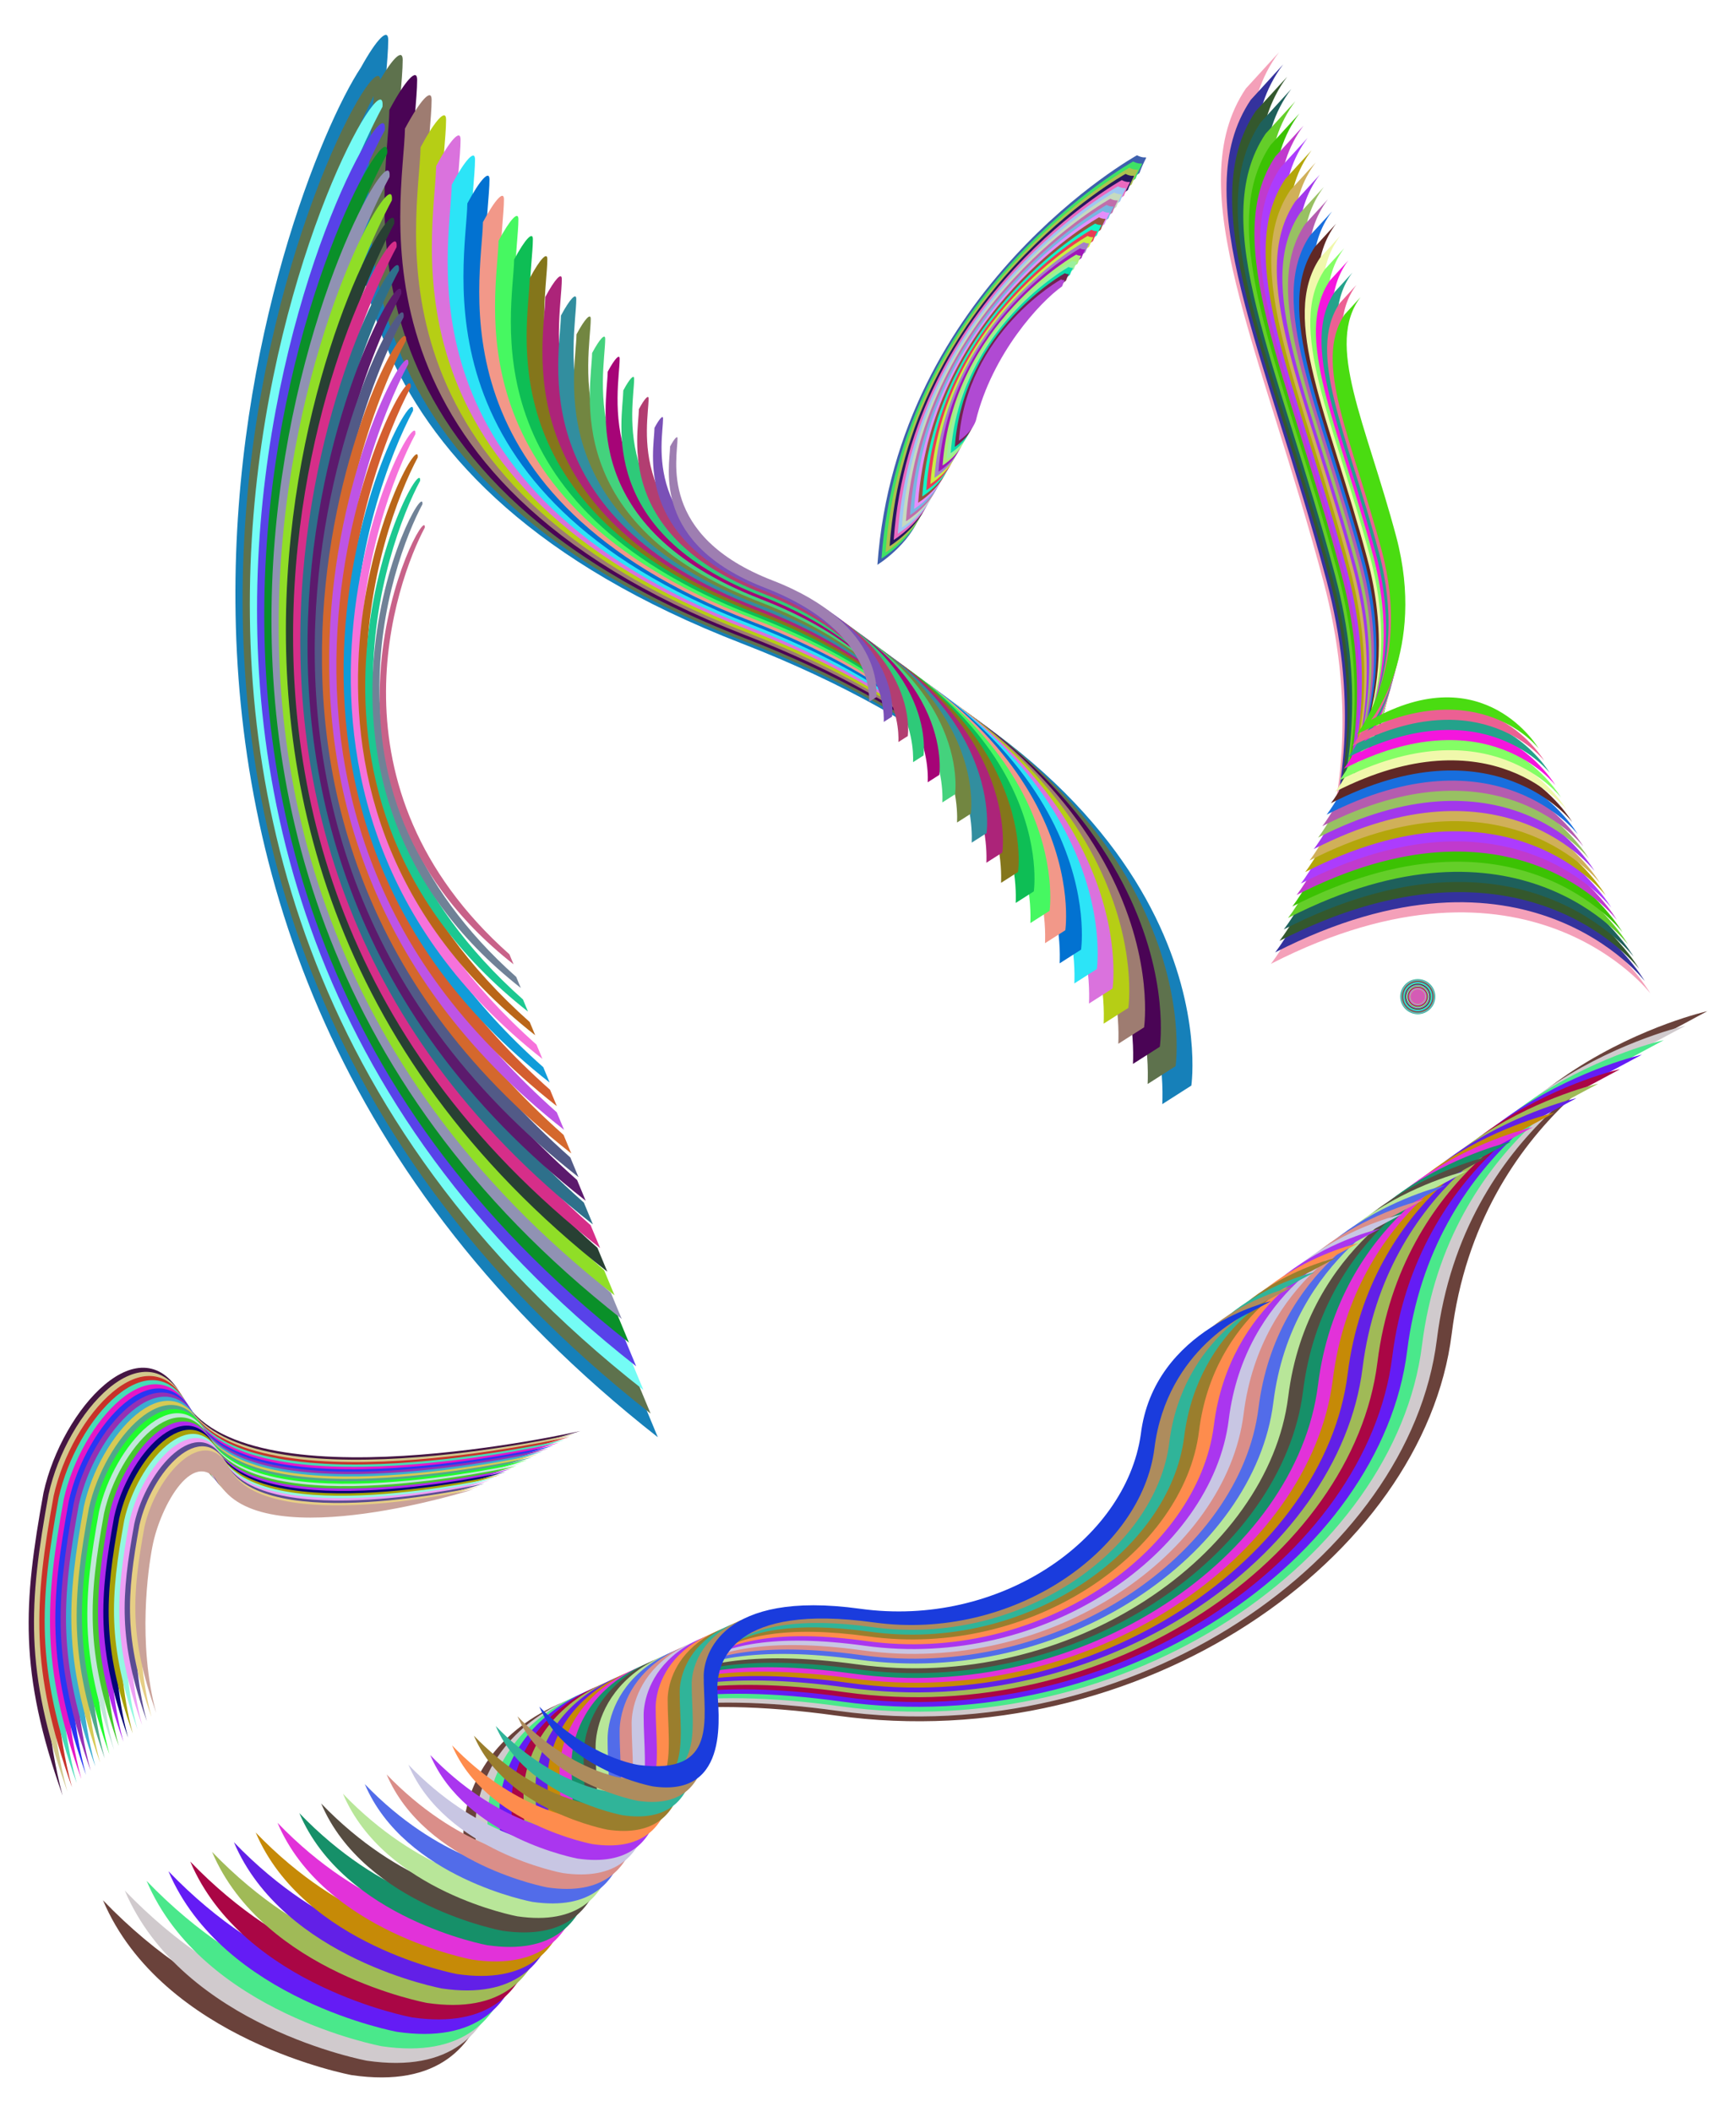<?xml version="1.0" encoding="utf-8"?>
<svg version="1.1" id="Layer_1" xmlns="http://www.w3.org/2000/svg" xmlns:xlink="http://www.w3.org/1999/xlink" x="0px" y="0px"
	 viewBox="0 0 1360.523 1654.632" enable-background="new 0 0 1360.523 1654.632" xml:space="preserve">
<g>
	<path fill="#6A423B" d="M1300.995,811.961l37.068-19.87c0,0-201.619,44.836-223.805,229.248
		c-26.166,181.287-243.249,332.157-482.207,299.087c-238.988-33.09-268.714,79.967-268.852,115.201
		c-0.272,74.553,24.976,170.256-110.947,153.249c0,0-85.238-10.649-171.549-100.338c46.516,109.55,195.015,136.987,195.015,136.987
		c136.388,19.842,111.675-130.864,110.949-166.404c-1.027-50.915,29.88-148.307,268.84-115.238
		c238.96,33.088,460.402-123.814,482.226-299.067C1159.211,872.25,1300.995,811.961,1300.995,811.961"/>
	<path fill="#F4A0B9" d="M1293.418,778.155c0,0-88.163-151.442-273.974-46.589c0,0,91.051-112.384,41.264-299.441
		c-49.786-187.046-116.635-313.649-58.326-391.164c0,0-10.122,10.939-26.038,28.427c-52.35,77.906,12.083,202.873,60.888,386.222
		c49.787,187.048-41.247,299.413-41.247,299.413C1196.969,652.315,1293.418,778.155,1293.418,778.155"/>
	<path fill="#1680B9" d="M604.712,480.541C241.276,339.71,304.255,94.228,304.255,31.303c0-9.782-8.814-1.17-21.409,21.581
		c-59.9,90.11-279.88,670.884,232.687,1072.937l-10.232-24.657C75.194,719.431,202.403,252.423,279.11,81.782
		c-7.039,88.476-21.643,296.786,302.145,422.225C902.826,628.612,912.857,821.973,910.894,864.91l22.767-14.535
		C933.661,850.374,968.167,621.354,604.712,480.541z"/>
	<path fill="#3E60AD" d="M892.996,135.576c7.013-18.716,7.631-8.95-1.944-13.938c0,0-187.738,103.936-203.418,320.782
		c0,0,25.111-15.319,33.741-39.539C753.901,269.491,849.84,165.701,892.996,135.576"/>
	<path fill="#441643" d="M454.842,1120.949c0,0-265.979,60.691-311.695-26.291c-31.78-60.509-94.469,8.63-109.042,74.553
		c-15.808,87.019-19.606,140.312,14.982,237.325c-24.058-89.581-10.211-184.575-4.815-212.377
		c10.066-52.82,54.884-132.207,87.41-77.679C190.571,1205.37,454.842,1120.949,454.842,1120.949"/>
	<path fill="#1AB29B" d="M1111.132,794.435c7.595,0,13.737-6.142,13.737-13.737c0-7.567-6.142-13.728-13.737-13.728
		c-7.577,0-13.737,6.161-13.737,13.728C1097.395,788.293,1103.555,794.435,1111.132,794.435"/>
	<path fill="#D0CACD" d="M1284.904,822.779l36.06-19.33c0,0-196.135,43.617-217.718,223.013
		c-25.455,176.357-236.633,323.123-469.092,290.953c-232.488-32.19-261.405,77.792-261.539,112.067
		c-0.264,72.525,24.296,165.625-107.93,149.081c0,0-82.92-10.359-166.883-97.609c45.251,106.57,189.711,133.261,189.711,133.261
		c132.678,19.302,108.637-127.304,107.931-161.878c-0.999-49.53,29.068-144.274,261.529-112.104
		c232.461,32.188,447.88-120.446,469.11-290.933C1146.977,881.428,1284.904,822.779,1284.904,822.779"/>
	<path fill="#34329D" d="M1289.04,768.565c0,0-85.87-147.502-266.846-45.377c0,0,88.682-109.46,40.19-291.65
		c-48.49-182.18-113.601-305.488-56.808-380.986c0,0-9.859,10.654-25.361,27.687c-50.987,75.879,11.769,197.594,59.304,376.173
		c48.492,182.181-40.174,291.623-40.174,291.623C1195.101,645.999,1289.04,768.565,1289.04,768.565"/>
	<path fill="#5E724D" d="M604.743,479.246C254.982,343.713,315.592,107.468,315.592,46.91c0-8.623-7.117-2.393-17.628,15.538
		c-3.72-52.725-347.313,606.195,211.916,1044.849l-9.882-23.815C62.561,695.245,221.979,215.679,292.812,75.171
		c-2.898,68.122-50.756,294.894,289.356,426.658c309.472,119.916,319.125,306.001,317.236,347.322l21.91-13.989
		C921.315,835.163,954.523,614.76,604.743,479.246z"/>
	<path fill="#3EE265" d="M889.964,140.015c6.8-18.149,7.399-8.678-1.885-13.516c0,0-182.048,100.786-197.252,311.059
		c0,0,24.35-14.854,32.718-38.34C755.084,269.871,848.116,169.227,889.964,140.015"/>
	<path fill="#D2C88D" d="M450.662,1123.23c0,0-260.837,59.517-305.669-25.783c-31.166-59.339-92.643,8.463-106.934,73.111
		c-15.503,85.337-19.227,137.599,14.692,232.736c-23.593-87.849-10.014-181.007-4.722-208.271
		c9.872-51.799,53.823-129.651,85.72-76.177C191.501,1206.02,450.662,1123.23,450.662,1123.23"/>
	<path fill="#9ABC9F" d="M1111.132,794.023c7.367,0,13.325-5.958,13.325-13.325c0-7.34-5.958-13.316-13.325-13.316
		c-7.349,0-13.325,5.976-13.325,13.316C1097.807,788.065,1103.783,794.023,1111.132,794.023"/>
	<path fill="#4AE88B" d="M1268.814,833.596l35.052-18.789c0,0-190.651,42.397-211.631,216.778
		c-24.743,171.426-230.017,314.089-455.977,282.818c-225.988-31.29-254.097,75.617-254.227,108.934
		c-0.257,70.497,23.617,160.994-104.912,144.913c0,0-80.602-10.069-162.217-94.88c43.986,103.591,184.407,129.536,184.407,129.536
		c128.969,18.763,105.6-123.745,104.914-157.352c-0.971-48.145,28.255-140.24,254.217-108.969
		c225.962,31.288,435.358-117.079,455.995-282.799C1134.742,890.606,1268.814,833.596,1268.814,833.596"/>
	<path fill="#34582D" d="M1284.662,758.975c0,0-83.576-143.562-259.718-44.165c0,0,86.313-106.536,39.117-283.859
		c-47.195-177.313-110.566-297.328-55.291-370.809c0,0-9.595,10.37-24.683,26.948c-49.625,73.852,11.454,192.316,57.72,366.125
		c47.197,177.315-39.101,283.833-39.101,283.833C1193.232,639.683,1284.662,758.975,1284.662,758.975"/>
	<path fill="#4A0455" d="M604.775,477.95C268.688,347.717,326.928,120.708,326.928,62.518c0-9.551-9.083-0.15-21.778,23.592
		c-1.015,60.719-55.079,284.528,277.933,413.541c297.372,115.228,306.648,294.038,304.833,333.743l21.054-13.442
		C908.97,819.952,940.879,608.166,604.775,477.95z"/>
	<path fill="#74FCF5" d="M299.752,83.659c0.017-0.576,0.085-1.371,0.085-1.914c0-58.644-337.991,581.591,204.392,1007.031
		l-9.533-22.974C62.256,682,234.489,205.671,299.752,83.659z"/>
	<path fill="#ACC04F" d="M886.931,144.454c6.588-17.582,7.168-8.407-1.827-13.093c0,0-176.357,97.636-191.087,301.336
		c0,0,23.589-14.39,31.696-37.142C756.268,270.251,846.391,172.753,886.931,144.454"/>
	<path fill="#C83229" d="M446.482,1125.512c0,0-255.694,58.344-299.643-25.275c-30.551-58.169-90.816,8.296-104.826,71.67
		c-15.197,83.654-18.848,134.887,14.403,228.148c-23.128-86.117-9.816-177.438-4.629-204.165
		c9.677-50.778,52.762-127.095,84.03-74.675C192.43,1206.669,446.482,1125.512,446.482,1125.512"/>
	<path fill="#2EA6FB" d="M1111.132,793.61c7.139,0,12.912-5.773,12.912-12.912c0-7.113-5.773-12.903-12.912-12.903
		c-7.121,0-12.912,5.791-12.912,12.903C1098.22,787.837,1104.01,793.61,1111.132,793.61"/>
	<path fill="#641CF5" d="M1252.723,844.414l34.043-18.249c0,0-185.168,41.178-205.544,210.542
		c-24.031,166.495-223.401,305.055-442.862,274.684c-219.488-30.39-246.789,73.442-246.915,105.801
		c-0.249,68.47,22.938,156.364-101.895,140.745c0,0-78.284-9.78-157.551-92.151c42.721,100.611,179.103,125.81,179.103,125.81
		c125.259,18.223,102.563-120.186,101.896-152.826c-0.943-46.761,27.442-136.206,246.905-105.835
		c219.463,30.388,422.837-113.711,442.879-274.665C1122.508,899.784,1252.723,844.414,1252.723,844.414"/>
	<path fill="#1E605B" d="M1280.284,749.385c0,0-81.282-139.622-252.589-42.953c0,0,83.944-103.612,38.043-276.068
		c-45.9-172.447-107.531-289.167-53.773-360.632c0,0-9.332,10.085-24.006,26.208c-48.263,71.825,11.14,187.038,56.136,356.076
		c45.901,172.448-38.028,276.043-38.028,276.043C1191.363,633.367,1280.284,749.385,1280.284,749.385"/>
	<path fill="#9E7C71" d="M604.806,476.655C282.395,351.721,338.265,133.949,338.265,78.126c0-9.163-8.714-0.144-20.892,22.632
		c-0.974,58.249-52.838,272.951,266.624,396.715c285.273,110.539,294.171,282.074,292.43,320.164l20.197-12.895
		C896.624,804.741,927.235,601.572,604.806,476.655z"/>
	<path fill="#5842E9" d="M301.594,101.973c0.017-0.555,0.082-1.321,0.082-1.844c0-56.495-325.604,560.276,196.901,970.124
		l-9.184-22.132C72.802,678.385,238.723,219.513,301.594,101.973z"/>
	<path fill="#26185F" d="M883.898,148.893c6.375-17.014,6.937-8.136-1.768-12.671c0,0-170.667,94.485-184.921,291.613
		c0,0,22.828-13.926,30.673-35.944C757.451,270.631,844.667,176.279,883.898,148.893"/>
	<path fill="#46DCB7" d="M442.303,1127.793c0,0-250.552,57.171-293.617-24.766c-29.937-56.999-88.99,8.129-102.717,70.229
		c-14.891,81.972-18.469,132.174,14.113,223.56c-22.663-84.385-9.619-173.87-4.536-200.059c9.482-49.757,51.7-124.539,82.34-73.173
		C193.36,1207.318,442.303,1127.793,442.303,1127.793"/>
	<path fill="#A28E39" d="M1111.132,793.198c6.911,0,12.499-5.589,12.499-12.499c0-6.885-5.589-12.491-12.499-12.491
		c-6.894,0-12.499,5.606-12.499,12.491C1098.632,787.609,1104.238,793.198,1111.132,793.198"/>
	<path fill="#AA0645" d="M1236.633,855.232l33.035-17.708c0,0-179.684,39.958-199.457,204.307
		c-23.32,161.565-216.786,296.021-429.747,266.549c-212.988-29.49-239.48,71.267-239.603,102.668
		c-0.242,66.442,22.258,151.733-98.877,136.577c0,0-75.965-9.49-152.886-89.422c41.456,97.632,173.799,122.084,173.799,122.084
		c121.55,17.683,99.525-116.627,98.879-148.301c-0.915-45.376,26.63-132.173,239.593-102.701
		c212.963,29.488,410.314-110.344,429.764-266.531C1110.274,908.962,1236.633,855.232,1236.633,855.232"/>
	<path fill="#64CE29" d="M1275.906,739.794c0,0-78.988-135.682-245.461-41.74c0,0,81.575-100.688,36.969-268.278
		c-44.604-167.58-104.497-281.007-52.256-350.455c0,0-9.069,9.8-23.328,25.469c-46.901,69.798,10.826,181.76,54.551,346.027
		c44.606,167.582-36.954,268.253-36.954,268.253C1189.494,627.051,1275.906,739.794,1275.906,739.794"/>
	<path fill="#B6CE15" d="M604.838,475.359C296.101,355.724,349.602,147.189,349.602,93.734c0-8.774-8.344-0.138-20.006,21.672
		c-0.933,55.778-50.597,261.374,255.315,379.888c273.173,105.851,281.694,270.11,280.027,306.584l19.34-12.348
		C884.278,789.53,913.591,594.979,604.838,475.359z"/>
	<path fill="#0A9029" d="M303.436,120.287c0.016-0.533,0.079-1.271,0.079-1.774c0-54.345-313.217,538.962,189.41,933.218
		l-8.834-21.29C83.347,674.771,242.957,233.356,303.436,120.287z"/>
	<path fill="#EA6ABF" d="M880.866,153.332c6.163-16.447,6.705-7.865-1.709-12.248c0,0-164.977,91.335-178.755,281.89
		c0,0,22.067-13.462,29.65-34.745C758.635,271.011,842.942,179.805,880.866,153.332"/>
	<path fill="#E616C7" d="M438.123,1130.075c0,0-245.41,55.997-287.591-24.258c-29.322-55.829-87.164,7.962-100.609,68.787
		c-14.586,80.29-18.09,129.461,13.823,218.972c-22.198-82.654-9.422-170.301-4.443-195.953
		c9.288-48.735,50.639-121.983,80.65-71.672C194.289,1207.968,438.123,1130.075,438.123,1130.075"/>
	<path fill="#704A05" d="M1111.132,792.786c6.683,0,12.087-5.404,12.087-12.087c0-6.658-5.404-12.079-12.087-12.079
		c-6.666,0-12.087,5.42-12.087,12.079C1099.045,787.381,1104.466,792.786,1111.132,792.786"/>
	<path fill="#A0BA57" d="M1220.542,866.05l32.027-17.168c0,0-174.201,38.739-193.37,198.072
		c-22.608,156.634-210.17,286.987-416.632,258.415c-206.488-28.59-232.172,69.093-232.291,99.535
		c-0.235,64.414,21.579,147.103-95.86,132.409c0,0-73.647-9.2-148.22-86.693c40.191,94.652,168.495,118.358,168.495,118.358
		c117.841,17.144,96.488-113.068,95.861-143.775c-0.887-43.991,25.817-128.139,232.281-99.567
		c206.464,28.588,397.793-106.976,416.648-258.397C1098.039,918.14,1220.542,866.05,1220.542,866.05"/>
	<path fill="#3CC203" d="M1271.527,730.204c0,0-76.694-131.742-238.333-40.528c0,0,79.206-97.764,35.896-260.487
		c-43.309-162.714-101.462-272.847-50.738-340.278c0,0-8.805,9.516-22.651,24.729c-45.539,67.771,10.511,176.481,52.967,335.979
		c43.311,162.715-35.881,260.463-35.881,260.463C1187.625,620.735,1271.527,730.204,1271.527,730.204"/>
	<path fill="#DA72DD" d="M604.87,474.064C309.808,359.728,360.939,160.429,360.939,109.342c0-8.385-7.975-0.131-19.12,20.712
		c-0.891,53.308-48.356,249.797,244.007,363.062C846.899,594.278,855.043,751.262,853.449,786.12l18.484-11.801
		C871.933,774.319,899.947,588.385,604.87,474.064z"/>
	<path fill="#9092B3" d="M305.278,138.601c0.015-0.512,0.076-1.221,0.076-1.703c0-52.196-300.83,517.647,181.92,896.312
		l-8.485-20.448C93.893,671.157,247.191,247.198,305.278,138.601z"/>
	<path fill="#A0C6F3" d="M877.833,157.771c5.95-15.88,6.474-7.593-1.65-11.826c0,0-159.286,88.185-172.59,272.167
		c0,0,21.306-12.997,28.628-33.547C759.818,271.391,841.217,183.331,877.833,157.771"/>
	<path fill="#2836F3" d="M433.943,1132.356c0,0-240.268,54.824-281.565-23.75c-28.708-54.659-85.337,7.796-98.501,67.346
		c-14.28,78.607-17.711,126.749,13.534,214.383c-21.733-80.922-9.224-166.733-4.35-191.847c9.093-47.714,49.578-119.427,78.96-70.17
		C195.219,1208.617,433.943,1132.356,433.943,1132.356"/>
	<path fill="#7058EF" d="M1111.132,792.373c6.455,0,11.674-5.22,11.674-11.674c0-6.431-5.22-11.666-11.674-11.666
		c-6.439,0-11.674,5.235-11.674,11.666C1099.458,787.153,1104.693,792.373,1111.132,792.373"/>
	<path fill="#6220E7" d="M1204.452,876.867l31.019-16.627c0,0-168.717,37.52-187.283,191.837
		c-21.896,151.703-203.554,277.953-403.517,250.28c-199.988-27.69-224.863,66.918-224.979,96.401
		c-0.227,62.387,20.9,142.472-92.842,128.241c0,0-71.329-8.911-143.554-83.964c38.926,91.673,163.191,114.632,163.191,114.632
		c114.131,16.604,93.451-109.508,92.844-139.249c-0.859-42.606,25.004-124.105,224.969-96.432
		c199.965,27.688,385.271-103.609,403.533-250.263C1085.805,927.318,1204.452,876.867,1204.452,876.867"/>
	<path fill="#C03ACD" d="M1267.149,720.614c0,0-74.401-127.801-231.205-39.316c0,0,76.838-94.84,34.822-252.696
		c-42.014-157.847-98.428-264.686-49.221-330.101c0,0-8.542,9.231-21.973,23.989c-44.177,65.744,10.197,171.203,51.383,325.93
		c42.015,157.849-34.808,252.673-34.808,252.673C1185.757,614.419,1267.149,720.614,1267.149,720.614"/>
	<path fill="#2CE4F7" d="M604.901,472.768C323.514,363.731,372.275,173.669,372.275,124.95c0-7.997-7.605-0.125-18.234,19.752
		c-0.85,50.837-46.115,238.22,232.698,346.236c248.974,96.474,256.74,246.182,255.22,279.425l17.627-11.254
		C859.587,759.109,886.303,581.791,604.901,472.768z"/>
	<path fill="#90DE27" d="M307.12,156.915c0.015-0.491,0.072-1.17,0.072-1.633c0-50.047-288.443,496.333,174.429,859.405
		l-8.135-19.606C104.439,667.543,251.424,261.041,307.12,156.915z"/>
	<path fill="#C6DABF" d="M874.8,162.21c5.737-15.313,6.243-7.322-1.591-11.403c0,0-153.596,85.034-166.424,262.444
		c0,0,20.545-12.533,27.605-32.348C761.001,271.771,839.493,186.857,874.8,162.21"/>
	<path fill="#9430B5" d="M429.764,1134.638c0,0-235.125,53.651-275.539-23.241c-28.094-53.49-83.511,7.629-96.393,65.905
		c-13.974,76.925-17.331,124.036,13.244,209.795c-21.268-79.19-9.027-163.164-4.257-187.741
		c8.898-46.693,48.517-116.871,77.27-68.668C196.148,1209.267,429.764,1134.638,429.764,1134.638"/>
	<path fill="#18EACB" d="M1111.132,791.961c6.226,0,11.262-5.035,11.262-11.262c0-6.204-5.035-11.254-11.262-11.254
		c-6.211,0-11.261,5.05-11.261,11.254C1099.87,786.925,1104.921,791.961,1111.132,791.961"/>
	<path fill="#C68A07" d="M1188.361,887.685l30.011-16.087c0,0-163.234,36.3-181.196,185.602
		c-21.185,146.773-196.938,268.919-390.402,242.146c-193.488-26.79-217.555,64.743-217.666,93.268
		c-0.22,60.359,20.221,137.841-89.824,124.073c0,0-69.01-8.621-138.888-81.235c37.66,88.693,157.887,110.907,157.887,110.907
		c110.422,16.064,90.413-105.949,89.826-134.723c-0.832-41.222,24.191-120.072,217.657-93.298
		c193.466,26.789,372.749-100.241,390.417-242.129C1073.571,936.496,1188.361,887.685,1188.361,887.685"/>
	<path fill="#AC3CFD" d="M1262.771,711.024c0,0-72.107-123.861-224.077-38.104c0,0,74.469-91.916,33.749-244.905
		c-40.718-152.98-95.393-256.526-47.703-319.923c0,0-8.279,8.947-21.296,23.25c-42.815,63.717,9.882,165.925,49.799,315.881
		c40.72,152.982-33.735,244.883-33.735,244.883C1183.888,608.103,1262.771,711.024,1262.771,711.024"/>
	<path fill="#0272D1" d="M604.933,471.473C337.22,367.735,383.612,186.909,383.612,140.557c0-7.608-7.235-0.119-17.348,18.792
		c-0.809,48.367-43.874,226.643,221.389,329.409c236.874,91.785,244.263,234.218,242.817,265.846l16.77-10.707
		C847.241,743.898,872.659,575.198,604.933,471.473z"/>
	<path fill="#284033" d="M308.962,175.23c0.014-0.47,0.069-1.12,0.069-1.563c0-47.898-276.056,475.018,166.938,822.499
		l-7.786-18.764C114.985,663.928,255.658,274.883,308.962,175.23z"/>
	<path fill="#C06EAB" d="M871.768,166.649c5.525-14.745,6.012-7.051-1.532-10.981c0,0-147.905,81.884-160.258,252.721
		c0,0,19.783-12.069,26.582-31.15C762.185,272.151,837.768,190.383,871.768,166.649"/>
	<path fill="#3CACD1" d="M425.584,1136.919c0,0-229.983,52.477-269.512-22.733c-27.479-52.32-81.684,7.462-94.285,64.463
		c-13.669,75.243-16.952,121.323,12.954,205.207c-20.802-77.458-8.829-159.596-4.164-183.635
		c8.704-45.672,47.456-114.315,75.58-67.166C197.078,1209.916,425.584,1136.919,425.584,1136.919"/>
	<path fill="#20FAAF" d="M1111.132,791.548c5.998,0,10.849-4.851,10.849-10.849c0-5.976-4.851-10.842-10.849-10.842
		c-5.984,0-10.849,4.865-10.849,10.842C1100.283,786.697,1105.148,791.548,1111.132,791.548"/>
	<path fill="#E232D9" d="M1172.27,898.503l29.003-15.547c0,0-157.75,35.081-175.109,179.367
		c-20.473,141.842-190.322,259.885-377.287,234.011c-186.988-25.89-210.246,62.568-210.354,90.135
		c-0.213,58.331,19.541,133.211-86.807,119.905c0,0-66.692-8.332-134.223-78.506c36.395,85.714,152.583,107.181,152.583,107.181
		c106.712,15.525,87.376-102.39,86.808-130.197c-0.804-39.837,23.379-116.038,210.345-90.164
		c186.967,25.889,360.227-96.874,377.302-233.995C1061.336,945.674,1172.27,898.503,1172.27,898.503"/>
	<path fill="#B4A60B" d="M1258.393,701.434c0,0-69.813-119.921-216.949-36.892c0,0,72.1-88.992,32.675-237.115
		c-39.423-148.114-92.359-248.365-46.186-309.746c0,0-8.015,8.662-20.618,22.51c-41.453,61.69,9.568,160.646,48.215,305.833
		c39.425,148.115-32.662,237.093-32.662,237.093C1182.019,601.787,1258.393,701.434,1258.393,701.434"/>
	<path fill="#F29889" d="M604.964,470.178c-254.038-98.439-210.016-270.028-210.016-314.012c0-7.219-6.866-0.113-16.461,17.832
		c-0.767,45.896-41.633,215.066,210.081,312.583c224.775,87.097,231.786,222.254,230.414,252.266l15.914-10.16
		C834.896,728.687,859.015,568.604,604.964,470.178z"/>
	<path fill="#D62E89" d="M310.803,193.544c0.014-0.449,0.066-1.07,0.066-1.493c0-45.748-263.669,453.704,159.448,785.592
		l-7.437-17.922C125.531,660.314,259.892,288.726,310.803,193.544z"/>
	<path fill="#78B6E1" d="M868.735,171.088c5.312-14.178,5.78-6.78-1.473-10.558c0,0-142.215,78.733-154.093,242.998
		c0,0,19.022-11.604,25.559-29.951C763.368,272.531,836.044,193.909,868.735,171.088"/>
	<path fill="#D6CA55" d="M421.404,1139.201c0,0-224.841,51.304-263.486-22.225c-26.865-51.15-79.858,7.295-92.177,63.022
		c-13.363,73.56-16.573,118.61,12.665,200.619c-20.337-75.726-8.632-156.028-4.071-179.53c8.509-44.651,46.395-111.759,73.89-65.664
		C198.007,1210.565,421.404,1139.201,421.404,1139.201"/>
	<path fill="#94C293" d="M1111.132,791.136c5.77,0,10.436-4.666,10.436-10.436c0-5.749-4.666-10.429-10.436-10.429
		c-5.756,0-10.436,4.68-10.436,10.429C1100.696,786.469,1105.376,791.136,1111.132,791.136"/>
	<path fill="#169069" d="M1156.18,909.321l27.995-15.006c0,0-152.266,33.861-169.022,173.132
		c-19.761,136.912-183.706,250.851-364.172,225.876c-180.488-24.99-202.938,60.393-203.042,87.002
		c-0.205,56.304,18.862,128.58-83.789,115.737c0,0-64.374-8.042-129.557-75.777c35.13,82.734,147.279,103.455,147.279,103.455
		c103.003,14.985,84.339-98.831,83.791-125.672c-0.776-38.452,22.566-112.005,203.034-87.03
		c180.467,24.989,347.705-93.506,364.186-225.861C1049.102,954.852,1156.18,909.321,1156.18,909.321"/>
	<path fill="#D0B059" d="M1254.015,691.844c0,0-67.519-115.981-209.82-35.68c0,0,69.731-86.068,31.601-229.324
		c-38.128-143.247-89.324-240.205-44.668-299.569c0,0-7.752,8.377-19.941,21.771c-40.091,59.663,9.254,155.368,46.631,295.784
		c38.129,143.249-31.589,229.303-31.589,229.303C1180.15,595.471,1254.015,691.844,1254.015,691.844"/>
	<path fill="#46F861" d="M604.996,468.882c-240.363-93.14-198.711-255.493-198.711-297.109c0-6.831-6.496-0.107-15.575,16.872
		c-0.726,43.425-39.392,203.489,198.772,295.757c212.675,82.409,219.309,210.29,218.011,238.687l15.057-9.613
		C822.55,713.476,845.371,562.01,604.996,468.882z"/>
	<path fill="#2E708B" d="M312.645,211.858c0.013-0.428,0.063-1.019,0.063-1.423c0-43.599-251.282,432.389,151.957,748.686
		l-7.087-17.08C136.077,656.7,264.125,302.568,312.645,211.858z"/>
	<path fill="#E48EFB" d="M865.703,175.527c5.1-13.611,5.549-6.508-1.414-10.136c0,0-136.525,75.583-147.927,233.275
		c0,0,18.261-11.14,24.537-28.753C764.552,272.911,834.319,197.435,865.703,175.527"/>
	<path fill="#50A889" d="M417.225,1141.483c0,0-219.699,50.131-257.46-21.716c-26.25-49.98-78.032,7.128-90.069,61.581
		c-13.058,71.878-16.194,115.898,12.375,196.03c-19.872-73.994-8.435-152.459-3.978-175.424
		c8.315-43.63,45.334-109.203,72.201-64.163C198.937,1211.215,417.225,1141.483,417.225,1141.483"/>
	<path fill="#320405" d="M1111.132,790.723c5.542,0,10.024-4.482,10.024-10.024c0-5.522-4.482-10.017-10.024-10.017
		c-5.528,0-10.024,4.495-10.024,10.017C1101.108,786.241,1105.603,790.723,1111.132,790.723"/>
	<path fill="#564C41" d="M1140.089,920.138l26.986-14.466c0,0-146.783,32.642-162.935,166.897
		c-19.05,131.981-177.091,241.817-351.057,217.742c-173.988-24.09-195.63,58.218-195.73,83.869
		c-0.198,54.276,18.183,123.95-80.772,111.569c0,0-62.055-7.752-124.891-73.048c33.865,79.755,141.975,99.729,141.975,99.729
		c99.293,14.445,81.302-95.271,80.773-121.146c-0.748-37.067,21.753-107.971,195.722-83.896
		c173.968,24.089,335.183-90.139,351.071-217.727C1036.868,964.03,1140.089,920.138,1140.089,920.138"/>
	<path fill="#A238EB" d="M1249.637,682.254c0,0-65.225-112.041-202.692-34.468c0,0,67.362-83.144,30.528-221.533
		c-36.832-138.381-86.289-232.045-43.151-289.392c0,0-7.488,8.093-19.263,21.031c-38.729,57.636,8.939,150.09,45.046,285.736
		c36.834,138.382-30.516,221.513-30.516,221.513C1178.281,589.155,1249.637,682.254,1249.637,682.254"/>
	<path fill="#0EBE55" d="M605.027,467.587C378.339,379.745,417.622,226.63,417.622,187.381c0-6.442-6.127-0.101-14.689,15.912
		c-0.685,40.955-37.151,191.912,187.464,278.93c200.576,77.72,206.832,198.326,205.608,225.107l14.201-9.066
		C810.205,698.265,831.727,555.417,605.027,467.587z"/>
	<path fill="#5C1A6D" d="M314.487,230.172c0.012-0.407,0.06-0.969,0.06-1.353c0-41.45-238.895,411.075,144.466,711.78l-6.738-16.238
		C146.622,653.085,268.359,316.411,314.487,230.172z"/>
	<path fill="#94543F" d="M862.67,179.966c4.887-13.043,5.318-6.237-1.355-9.713c0,0-130.834,72.433-141.761,223.552
		c0,0,17.5-10.676,23.514-27.555C765.735,273.291,832.595,200.961,862.67,179.966"/>
	<path fill="#20FC2D" d="M413.045,1143.764c0,0-214.556,48.957-251.434-21.208c-25.636-48.81-76.205,6.961-87.96,60.139
		c-12.752,70.195-15.815,113.185,12.085,191.442c-19.407-72.262-8.237-148.891-3.884-171.318
		c8.12-42.608,44.273-106.647,70.511-62.661C199.866,1211.864,413.045,1143.764,413.045,1143.764"/>
	<path fill="#7050AF" d="M1111.132,790.311c5.314,0,9.611-4.297,9.611-9.611c0-5.294-4.297-9.605-9.611-9.605
		c-5.301,0-9.611,4.31-9.611,9.605C1101.521,786.013,1105.831,790.311,1111.132,790.311"/>
	<path fill="#B8E699" d="M1123.999,930.956l25.978-13.925c0,0-141.299,31.422-156.848,160.662
		c-18.338,127.051-170.475,232.783-337.942,209.607c-167.489-23.19-188.321,56.043-188.418,80.735
		c-0.19,52.248,17.503,119.319-77.754,107.401c0,0-59.737-7.463-120.225-70.319c32.6,76.775,136.671,96.004,136.671,96.004
		c95.584,13.906,78.264-91.712,77.756-116.62c-0.72-35.682,20.941-103.937,188.41-80.761
		c167.469,23.189,322.661-86.771,337.955-209.593C1024.633,973.208,1123.999,930.956,1123.999,930.956"/>
	<path fill="#98C063" d="M1245.258,672.664c0,0-62.932-108.1-195.564-33.255c0,0,64.993-80.22,29.454-213.742
		c-35.537-133.514-83.255-223.884-41.633-279.215c0,0-7.225,7.808-18.586,20.291c-37.367,55.609,8.625,144.812,43.462,275.687
		c35.539,133.516-29.442,213.722-29.442,213.722C1176.413,582.839,1245.258,672.664,1245.258,672.664"/>
	<path fill="#84761B" d="M605.059,466.291c-213.013-82.542-176.1-226.421-176.1-263.303c0-6.054-5.757-0.095-13.803,14.952
		c-0.643,38.484-34.909,180.335,176.155,262.104c188.476,73.032,194.355,186.362,193.204,211.528l13.344-8.519
		C797.859,683.054,818.083,548.823,605.059,466.291z"/>
	<path fill="#525A87" d="M316.329,248.486c0.012-0.386,0.057-0.919,0.057-1.283c0-39.301-226.508,389.76,136.976,674.873
		l-6.389-15.396C157.168,649.471,272.593,330.254,316.329,248.486z"/>
	<path fill="#12F6C7" d="M859.637,184.405c4.675-12.476,5.086-5.966-1.296-9.291c0,0-125.144,69.283-135.596,213.829
		c0,0,16.739-10.211,22.491-26.356C766.918,273.671,830.87,204.487,859.637,184.405"/>
	<path fill="#C2E6D9" d="M408.865,1146.046c0,0-209.414,47.784-245.408-20.7c-25.021-47.64-74.379,6.795-85.852,58.698
		c-12.446,68.513-15.436,110.472,11.796,186.854c-18.942-70.53-8.04-145.322-3.791-167.212
		c7.925-41.587,43.212-104.091,68.821-61.159C200.796,1212.514,408.865,1146.046,408.865,1146.046"/>
	<path fill="#A4B6C7" d="M1111.132,789.898c5.086,0,9.198-4.113,9.198-9.198c0-5.067-4.113-9.192-9.198-9.192
		c-5.073,0-9.198,4.125-9.198,9.192C1101.933,785.785,1106.059,789.898,1111.132,789.898"/>
	<path fill="#526CE9" d="M1107.908,941.774l24.97-13.385c0,0-135.816,30.203-150.761,154.427
		c-17.626,122.12-163.859,223.749-324.827,201.473c-160.989-22.29-181.013,53.868-181.105,77.602
		c-0.183,50.221,16.824,114.688-74.737,103.233c0,0-57.419-7.173-115.56-67.59c31.335,73.796,131.367,92.278,131.367,92.278
		c91.874,13.366,75.227-88.153,74.738-112.094c-0.692-34.298,20.128-99.904,181.098-77.627
		c160.97,22.289,310.139-83.404,324.84-201.459C1012.399,982.386,1107.908,941.774,1107.908,941.774"/>
	<path fill="#B45CAF" d="M1240.88,663.074c0,0-60.638-104.16-188.436-32.043c0,0,62.624-77.296,28.381-205.952
		c-34.242-128.648-80.22-215.724-40.116-269.037c0,0-6.962,7.524-17.909,19.552c-36.005,53.583,8.311,139.533,41.878,265.638
		c34.243,128.649-28.369,205.932-28.369,205.932C1174.544,576.523,1240.88,663.074,1240.88,663.074"/>
	<path fill="#AC2479" d="M605.091,464.996C405.752,387.752,440.295,253.11,440.295,218.596c0-5.665-5.387-0.089-12.917,13.993
		c-0.602,36.014-32.668,168.758,164.846,245.278c176.376,68.343,181.878,174.399,180.801,197.948l12.487-7.972
		C785.513,667.843,804.439,542.229,605.091,464.996z"/>
	<path fill="#D4682D" d="M318.171,266.8c0.011-0.365,0.054-0.869,0.054-1.212c0-37.152-214.122,368.445,129.485,637.967
		l-6.039-14.554C167.714,645.857,276.826,344.096,318.171,266.8z"/>
	<path fill="#EA3C55" d="M856.605,188.844c4.462-11.909,4.855-5.695-1.237-8.869c0,0-119.453,66.132-129.43,204.106
		c0,0,15.978-9.747,21.469-25.158C768.102,274.051,829.146,208.012,856.605,188.844"/>
	<path fill="#46C82F" d="M404.686,1148.327c0,0-204.272,46.611-239.382-20.192c-24.407-46.471-72.552,6.628-83.744,57.256
		c-12.141,66.831-15.057,107.76,11.506,182.266c-18.477-68.798-7.842-141.754-3.698-163.106
		c7.731-40.566,42.151-101.535,67.131-59.657C201.725,1213.163,404.686,1148.327,404.686,1148.327"/>
	<path fill="#309273" d="M1111.132,789.486c4.858,0,8.786-3.928,8.786-8.786c0-4.84-3.928-8.78-8.786-8.78
		c-4.846,0-8.786,3.94-8.786,8.78C1102.346,785.557,1106.286,789.486,1111.132,789.486"/>
	<path fill="#DA8E89" d="M1091.818,952.592l23.962-12.844c0,0-130.332,28.983-144.674,148.192
		c-16.915,117.189-157.243,214.715-311.712,193.339c-154.489-21.39-173.704,51.693-173.793,74.469
		c-0.176,48.193,16.145,110.058-71.719,99.065c0,0-55.101-6.884-110.894-64.861c30.069,70.816,126.063,88.552,126.063,88.552
		c88.165,12.826,72.19-84.594,71.721-107.568c-0.664-32.913,19.315-95.87,173.786-74.493
		c154.471,21.389,297.617-80.037,311.724-193.325C1000.165,991.564,1091.818,952.592,1091.818,952.592"/>
	<path fill="#186EDD" d="M1236.502,653.484c0,0-58.344-100.22-181.308-30.831c0,0,60.255-74.372,27.307-198.161
		c-32.947-123.781-77.186-207.563-38.598-258.86c0,0-6.698,7.239-17.231,18.812c-34.643,51.556,7.996,134.255,40.294,255.59
		c32.948,123.783-27.296,198.142-27.296,198.142C1172.675,570.207,1236.502,653.484,1236.502,653.484"/>
	<path fill="#328E9F" d="M605.122,463.7c-185.664-71.944-153.49-197.35-153.49-229.496c0-5.276-5.018-0.083-12.031,13.033
		c-0.561,33.543-30.427,157.181,153.538,228.452c164.277,63.655,169.401,162.435,168.398,184.369l11.631-7.426
		C773.168,652.632,790.795,535.635,605.122,463.7z"/>
	<path fill="#BE54E5" d="M320.013,285.114c0.01-0.344,0.051-0.818,0.051-1.142c0-35.002-201.735,347.131,121.994,601.061
		l-5.69-13.712C178.26,642.243,281.06,357.939,320.013,285.114z"/>
	<path fill="#C8F043" d="M853.572,193.283c4.25-11.341,4.624-5.423-1.178-8.446c0,0-113.763,62.982-123.264,194.383
		c0,0,15.217-9.283,20.446-23.959C769.285,274.431,827.421,211.538,853.572,193.283"/>
	<path fill="#B028ED" d="M400.506,1150.609c0,0-199.13,45.437-233.356-19.683c-23.793-45.301-70.726,6.461-81.636,55.815
		c-11.835,65.148-14.678,105.047,11.217,177.677c-18.012-67.067-7.645-138.185-3.605-159c7.536-39.545,41.09-98.979,65.441-58.155
		C202.655,1213.812,400.506,1150.609,400.506,1150.609"/>
	<path fill="#F4E2ED" d="M1111.132,789.073c4.63,0,8.373-3.744,8.373-8.373c0-4.612-3.744-8.368-8.373-8.368
		c-4.618,0-8.373,3.755-8.373,8.368C1102.759,785.329,1106.514,789.073,1111.132,789.073"/>
	<path fill="#C8C6E3" d="M1075.727,963.409l22.954-12.304c0,0-124.848,27.764-138.587,141.957
		c-16.203,112.259-150.627,205.682-298.597,185.204c-147.989-20.49-166.396,49.518-166.481,71.336
		c-0.168,46.165,15.466,105.427-68.702,94.897c0,0-52.782-6.594-106.228-62.132c28.804,67.837,120.759,84.827,120.759,84.827
		c84.456,12.287,69.152-81.035,68.703-103.042c-0.636-31.528,18.503-91.836,166.474-71.359
		c147.971,20.489,285.095-76.669,298.609-185.191C987.93,1000.742,1075.727,963.409,1075.727,963.409"/>
	<path fill="#602825" d="M1232.124,643.894c0,0-56.05-96.28-174.18-29.619c0,0,57.886-71.448,26.234-190.37
		c-31.651-118.915-74.151-199.403-37.081-248.683c0,0-6.435,6.954-16.554,18.073c-33.281,49.529,7.682,128.977,38.71,245.541
		c31.652,118.916-26.223,190.352-26.223,190.352C1170.806,563.891,1232.124,643.894,1232.124,643.894"/>
	<path fill="#728641" d="M605.154,462.405C433.165,395.76,462.969,279.59,462.969,249.812c0-4.888-4.648-0.077-11.145,12.073
		c-0.52,31.073-28.186,145.604,142.229,211.625C746.23,532.477,750.977,623.981,750.048,644.3l10.774-6.879
		C760.822,637.421,777.151,529.042,605.154,462.405z"/>
	<path fill="#D45E2F" d="M321.855,303.428c0.01-0.322,0.048-0.768,0.048-1.072c0-32.853-189.348,325.816,114.504,564.154
		l-5.341-12.87C188.806,638.628,285.294,371.781,321.855,303.428z"/>
	<path fill="#A47ECB" d="M850.54,197.722c4.037-10.774,4.393-5.152-1.119-8.024c0,0-108.073,59.831-117.099,184.66
		c0,0,14.456-8.818,19.423-22.761C770.469,274.811,825.697,215.064,850.54,197.722"/>
	<path fill="#040475" d="M396.326,1152.89c0,0-193.987,44.264-227.33-19.175c-23.178-44.131-68.9,6.294-79.528,54.374
		c-11.529,63.466-14.299,102.334,10.927,173.089c-17.547-65.335-7.447-134.617-3.512-154.894
		c7.342-38.524,40.029-96.423,63.751-56.654C203.585,1214.462,396.326,1152.89,396.326,1152.89"/>
	<path fill="#0E9203" d="M1111.132,788.661c4.401,0,7.961-3.559,7.961-7.961c0-4.385-3.559-7.955-7.961-7.955
		c-4.391,0-7.961,3.57-7.961,7.955C1103.171,785.102,1106.741,788.661,1111.132,788.661"/>
	<path fill="#AA36EF" d="M1059.636,974.227l21.945-11.764c0,0-119.365,26.544-132.5,135.722
		c-15.491,107.328-144.011,196.647-285.482,177.069c-141.489-19.59-159.087,47.343-159.169,68.203
		c-0.161,44.138,14.786,100.797-65.684,90.728c0,0-50.464-6.304-101.562-59.403c27.539,64.857,115.455,81.101,115.455,81.101
		c80.746,11.747,66.115-77.475,65.685-98.516c-0.608-30.143,17.69-87.803,159.162-68.225
		c141.472,19.589,272.573-73.302,285.493-177.057C975.696,1009.92,1059.636,974.227,1059.636,974.227"/>
	<path fill="#F0F8AB" d="M1227.746,634.304c0,0-53.756-92.34-167.051-28.407c0,0,55.517-68.524,25.16-182.579
		c-30.356-114.048-71.116-191.242-35.563-238.506c0,0-6.172,6.67-15.876,17.333c-31.919,47.502,7.367,123.699,37.125,235.493
		c30.357,114.05-25.15,182.562-25.15,182.562C1168.938,557.575,1227.746,634.304,1227.746,634.304"/>
	<path fill="#44D27D" d="M605.185,461.11c-158.314-61.346-130.88-168.279-130.88-195.69c0-4.499-4.279-0.07-10.259,11.113
		c-0.478,28.602-25.945,134.027,130.92,194.799c140.078,54.278,144.447,138.507,143.592,157.21l9.917-6.332
		C748.477,622.21,763.507,522.448,605.185,461.11z"/>
	<path fill="#109CD9" d="M323.697,321.742c0.009-0.301,0.044-0.718,0.044-1.002c0-30.704-176.961,304.502,107.013,527.248
		l-4.991-12.028C199.352,635.014,289.527,385.624,323.697,321.742z"/>
	<path fill="#A016B9" d="M847.507,202.161c3.824-10.207,4.161-4.881-1.06-7.601c0,0-102.382,56.681-110.933,174.937
		c0,0,13.694-8.354,18.401-21.562C771.652,275.191,823.972,218.59,847.507,202.161"/>
	<path fill="#A8A005" d="M392.147,1155.172c0,0-188.845,43.091-221.304-18.667c-22.564-42.961-67.073,6.127-77.42,52.932
		c-11.224,61.784-13.92,99.622,10.637,168.501c-17.081-63.603-7.25-131.049-3.419-150.788c7.147-37.502,38.968-93.867,62.061-55.152
		C204.514,1215.111,392.147,1155.172,392.147,1155.172"/>
	<path fill="#FE1C39" d="M1111.132,788.248c4.173,0,7.548-3.375,7.548-7.548c0-4.158-3.375-7.543-7.548-7.543
		c-4.163,0-7.548,3.385-7.548,7.543C1103.584,784.873,1106.969,788.248,1111.132,788.248"/>
	<path fill="#FE8C4D" d="M1043.546,985.045l20.937-11.223c0,0-113.881,25.325-126.413,129.487
		c-14.78,102.397-137.395,187.614-272.367,168.935c-134.989-18.69-151.779,45.168-151.857,65.069
		c-0.153,42.11,14.107,96.166-62.667,86.56c0,0-48.146-6.015-96.897-56.674c26.274,61.878,110.151,77.375,110.151,77.375
		c77.037,11.208,63.078-73.916,62.668-93.991c-0.58-28.759,16.877-83.769,151.85-65.09
		c134.973,18.689,260.051-69.934,272.378-168.923C963.462,1019.098,1043.546,985.045,1043.546,985.045"/>
	<path fill="#84FE65" d="M1223.368,624.714c0,0-51.463-88.399-159.923-27.195c0,0,53.148-65.6,24.086-174.789
		c-29.061-109.182-68.082-183.082-34.046-228.329c0,0-5.908,6.385-15.199,16.593c-30.557,45.475,7.053,118.42,35.541,225.444
		c29.062,109.183-24.077,174.772-24.077,174.772C1167.069,551.259,1223.368,624.714,1223.368,624.714"/>
	<path fill="#A60477" d="M605.217,459.814c-144.639-56.048-119.575-153.744-119.575-178.786c0-4.11-3.909-0.064-9.372,10.153
		c-0.437,26.131-23.704,122.45,119.612,177.973c127.978,49.59,131.97,126.543,131.189,143.631l9.061-5.785
		C736.131,606.999,749.864,515.854,605.217,459.814z"/>
	<path fill="#F672DB" d="M325.539,340.057c0.008-0.28,0.041-0.668,0.041-0.932c0-28.555-164.574,283.187,99.522,490.342
		l-4.642-11.186C209.897,631.4,293.761,399.466,325.539,340.057z"/>
	<path fill="#AAEE7B" d="M844.474,206.6c3.612-9.64,3.93-4.609-1.001-7.179c0,0-96.692,53.531-104.767,165.214
		c0,0,12.933-7.89,17.378-20.364C772.836,275.571,822.247,222.116,844.474,206.6"/>
	<path fill="#92F8E1" d="M387.967,1157.453c0,0-183.703,41.917-215.278-18.158c-21.949-41.791-65.247,5.96-75.312,51.491
		c-10.918,60.101-13.541,96.909,10.348,163.912c-16.616-61.871-7.053-127.48-3.326-146.682c6.952-36.481,37.906-91.311,60.371-53.65
		C205.444,1215.761,387.967,1157.453,387.967,1157.453"/>
	<path fill="#BE06D3" d="M1111.132,787.836c3.945,0,7.135-3.19,7.135-7.135c0-3.931-3.19-7.131-7.135-7.131
		c-3.935,0-7.135,3.2-7.135,7.131C1103.996,784.646,1107.196,787.836,1111.132,787.836"/>
	<path fill="#9A7E2D" d="M1027.455,995.863l19.929-10.683c0,0-108.398,24.106-120.326,123.252
		c-14.068,97.467-130.78,178.58-259.252,160.8c-128.489-17.79-144.47,42.993-144.544,61.936
		c-0.146,40.082,13.428,91.536-59.649,82.392c0,0-45.827-5.725-92.231-53.945c25.009,58.898,104.847,73.649,104.847,73.649
		c73.327,10.668,60.04-70.357,59.65-89.465c-0.552-27.374,16.065-79.735,144.539-61.956
		c128.474,17.789,247.529-66.567,259.262-160.789C951.227,1028.276,1027.455,995.863,1027.455,995.863"/>
	<path fill="#F416DD" d="M1218.989,615.124c0,0-49.169-84.459-152.795-25.983c0,0,50.779-62.676,23.013-166.998
		c-27.765-104.315-65.047-174.922-32.528-218.152c0,0-5.645,6.101-14.521,15.854c-29.195,43.448,6.739,113.142,33.957,215.395
		c27.766,104.316-23.003,166.982-23.003,166.982C1165.2,544.943,1218.989,615.124,1218.989,615.124"/>
	<path fill="#2ECA79" d="M605.248,458.519c-130.964-50.749-108.27-139.208-108.27-161.883c0-3.722-3.54-0.058-8.486,9.193
		c-0.396,23.661-21.463,110.873,108.303,161.146c115.878,44.901,119.493,114.579,118.786,130.051l8.204-5.238
		C723.785,591.788,736.219,509.261,605.248,458.519z"/>
	<path fill="#BA6619" d="M327.381,358.371c0.008-0.259,0.038-0.617,0.038-0.862c0-26.405-152.187,261.873,92.031,453.435
		l-4.292-10.344C220.443,627.785,297.995,413.309,327.381,358.371z"/>
	<path fill="#9AF09D" d="M841.442,211.039c3.399-9.072,3.699-4.338-0.942-6.756c0,0-91.001,50.38-98.602,155.491
		c0,0,12.172-7.425,16.355-19.165C774.019,275.951,820.523,225.642,841.442,211.039"/>
	<path fill="#EEA0F5" d="M383.787,1159.735c0,0-178.561,40.744-209.252-17.65c-21.335-40.621-63.42,5.793-73.204,50.05
		c-10.613,58.419-13.162,94.196,10.058,159.324c-16.151-60.139-6.855-123.912-3.233-142.576
		c6.758-35.46,36.845-88.755,58.681-52.148C206.373,1216.41,383.787,1159.735,383.787,1159.735"/>
	<path fill="#A2D4DF" d="M1111.132,787.423c3.717,0,6.723-3.006,6.723-6.723c0-3.703-3.006-6.718-6.723-6.718
		c-3.708,0-6.723,3.015-6.723,6.718C1104.409,784.417,1107.424,787.423,1111.132,787.423"/>
	<path fill="#30B499" d="M1011.365,1006.68l18.921-10.142c0,0-102.914,22.886-114.239,117.017
		c-13.356,92.536-124.164,169.546-246.137,152.666c-121.989-16.89-137.162,40.818-137.232,58.803
		c-0.139,38.055,12.748,86.905-56.632,78.224c0,0-43.509-5.435-87.565-51.216c23.744,55.918,99.543,69.924,99.543,69.924
		c69.618,10.128,57.003-66.798,56.633-84.939c-0.524-25.989,15.252-75.702,137.227-58.822
		c121.975,16.889,235.007-63.199,246.147-152.655C938.993,1037.454,1011.365,1006.68,1011.365,1006.68"/>
	<path fill="#24A28B" d="M1214.611,605.534c0,0-46.875-80.519-145.667-24.77c0,0,48.41-59.752,21.939-159.207
		c-26.47-99.449-62.013-166.761-31.011-207.974c0,0-5.382,5.816-13.844,15.114c-27.833,41.421,6.424,107.864,32.373,205.347
		c26.471,99.45-21.93,159.192-21.93,159.192C1163.331,538.627,1214.611,605.534,1214.611,605.534"/>
	<path fill="#B23E71" d="M605.28,457.223c-117.29-45.45-96.965-124.672-96.965-144.98c0-3.333-3.17-0.052-7.6,8.233
		c-0.354,21.19-19.222,99.296,96.995,144.32c103.779,40.213,107.016,102.615,106.382,116.472l7.347-4.691
		C711.44,576.577,722.576,502.667,605.28,457.223z"/>
	<path fill="#1CC891" d="M329.223,376.685c0.007-0.238,0.035-0.567,0.035-0.792c0-24.256-139.8,240.558,84.541,416.529l-3.943-9.502
		C230.989,624.171,302.229,427.151,329.223,376.685z"/>
	<path fill="#0CDAA9" d="M838.409,215.478c3.187-8.505,3.467-4.067-0.884-6.334c0,0-85.311,47.23-92.436,145.768
		c0,0,11.411-6.961,15.332-17.967C775.202,276.331,818.798,229.168,838.409,215.478"/>
	<path fill="#5A4C93" d="M379.607,1162.016c0,0-173.418,39.571-203.226-17.142c-20.721-39.452-61.594,5.627-71.095,48.609
		c-10.307,56.737-12.783,91.484,9.768,154.736c-15.686-58.407-6.658-120.343-3.14-138.47c6.563-34.439,35.784-86.199,56.991-50.646
		C207.303,1217.059,379.607,1162.016,379.607,1162.016"/>
	<path fill="#A4A07F" d="M1111.132,787.011c3.489,0,6.31-2.821,6.31-6.31c0-3.476-2.821-6.306-6.31-6.306
		c-3.48,0-6.31,2.83-6.31,6.306C1104.822,784.19,1107.652,787.011,1111.132,787.011"/>
	<path fill="#AE8C5D" d="M995.274,1017.498l17.913-9.602c0,0-97.43,21.667-108.152,110.782
		c-12.645,87.605-117.548,160.512-233.022,144.531c-115.489-15.99-129.854,38.643-129.92,55.67
		c-0.131,36.027,12.069,82.274-53.614,74.056c0,0-41.191-5.146-82.899-48.487c22.479,52.939,94.239,66.198,94.239,66.198
		c65.908,9.589,53.966-63.239,53.615-80.413c-0.496-24.604,14.439-71.668,129.915-55.688
		c115.475,15.99,222.485-59.832,233.031-144.521C926.758,1046.632,995.274,1017.498,995.274,1017.498"/>
	<path fill="#EC6093" d="M1210.233,595.944c0,0-44.581-76.579-138.539-23.558c0,0,46.041-56.828,20.866-151.416
		c-25.175-94.582-58.978-158.601-29.493-197.797c0,0-5.118,5.531-13.167,14.375c-26.471,39.394,6.11,102.585,30.789,195.298
		c25.176,94.583-20.857,151.402-20.857,151.402C1161.462,532.311,1210.233,595.944,1210.233,595.944"/>
	<path fill="#7A50B7" d="M605.312,455.928c-103.615-40.151-85.66-110.137-85.66-128.077c0-2.945-2.8-0.046-6.714,7.273
		c-0.313,18.72-16.981,87.719,85.686,127.494c91.679,35.524,94.539,90.651,93.979,102.892l6.491-4.144
		C699.094,561.366,708.932,496.073,605.312,455.928z"/>
	<path fill="#708297" d="M331.064,394.999c0.007-0.217,0.032-0.517,0.032-0.721c0-22.107-127.413,219.244,77.05,379.623l-3.594-8.66
		C241.535,620.557,306.462,440.994,331.064,394.999z"/>
	<path fill="#72224F" d="M835.377,219.917c2.974-7.938,3.236-3.796-0.825-5.911c0,0-79.621,44.08-86.27,136.045
		c0,0,10.65-6.497,14.31-16.769C776.386,276.711,817.074,232.694,835.377,219.917"/>
	<path fill="#E6CE85" d="M375.428,1164.298c0,0-168.276,38.397-197.199-16.633c-20.106-38.282-59.768,5.46-68.987,47.167
		c-10.001,55.054-12.404,88.771,9.479,150.148c-15.221-56.675-6.46-116.775-3.047-134.364c6.369-33.418,34.723-83.643,55.301-49.145
		C208.232,1217.709,375.428,1164.298,375.428,1164.298"/>
	<path fill="#E672B5" d="M1111.132,786.598c3.261,0,5.898-2.637,5.898-5.897c0-3.249-2.637-5.894-5.898-5.894
		c-3.253,0-5.897,2.645-5.897,5.894C1105.234,783.962,1107.879,786.598,1111.132,786.598"/>
	<path fill="#1A3CDD" d="M979.184,1028.316l16.905-9.062c0,0-91.947,20.447-102.065,104.547
		c-11.933,82.675-110.932,151.478-219.907,136.397c-108.989-15.09-122.545,36.469-122.608,52.536
		c-0.124,33.999,11.39,77.644-50.597,69.888c0,0-38.872-4.856-78.234-45.758c21.213,49.959,88.935,62.472,88.935,62.472
		c62.199,9.049,50.928-59.679,50.598-75.887c-0.468-23.219,13.627-67.635,122.603-52.553
		c108.976,15.089,209.963-56.464,219.916-136.387C914.524,1055.81,979.184,1028.316,979.184,1028.316"/>
	<path fill="#4ADC11" d="M1205.855,586.354c0,0-42.287-72.639-131.411-22.346c0,0,43.672-53.904,19.792-143.626
		c-23.879-89.716-55.944-150.44-27.976-187.62c0,0-4.855,5.247-12.489,13.635c-25.109,37.367,5.796,97.307,29.205,185.25
		c23.88,89.717-19.784,143.612-19.784,143.612C1159.594,525.995,1205.855,586.354,1205.855,586.354"/>
	<path fill="#9E7EB1" d="M605.343,454.632c-89.94-34.852-74.354-95.601-74.354-111.174c0-2.556-2.431-0.04-5.828,6.313
		c-0.272,16.249-14.74,76.142,74.377,110.667c79.58,30.836,82.062,78.687,81.576,89.313l5.634-3.597
		C686.748,546.155,695.288,489.479,605.343,454.632z"/>
	<path fill="#C86289" d="M332.906,413.313c0.006-0.196,0.029-0.467,0.029-0.651c0-19.958-115.026,197.929,69.559,342.716
		l-3.244-7.818C252.081,616.943,310.696,454.837,332.906,413.313z"/>
	<path fill="#B04AD3" d="M832.344,224.356c2.762-7.37,3.005-3.524-0.766-5.489c0,0-73.93,40.929-80.105,126.322
		c0,0,9.889-6.032,13.287-15.57C777.569,277.091,815.349,236.22,832.344,224.356"/>
	<path fill="#CAA299" d="M371.248,1166.579c0,0-163.134,37.224-191.173-16.125c-19.492-37.112-57.941,5.293-66.879,45.726
		c-9.696,53.372-12.025,86.058,9.189,145.559c-14.756-54.943-6.263-113.206-2.953-130.258c6.174-32.396,33.662-81.087,53.611-47.643
		C209.162,1218.358,371.248,1166.579,371.248,1166.579"/>
	<path fill="#D45CB5" d="M1111.132,786.186c3.033,0,5.485-2.452,5.485-5.485c0-3.021-2.452-5.481-5.485-5.481
		c-3.025,0-5.485,2.46-5.485,5.481C1105.647,783.734,1108.107,786.186,1111.132,786.186"/>
</g>
</svg>

